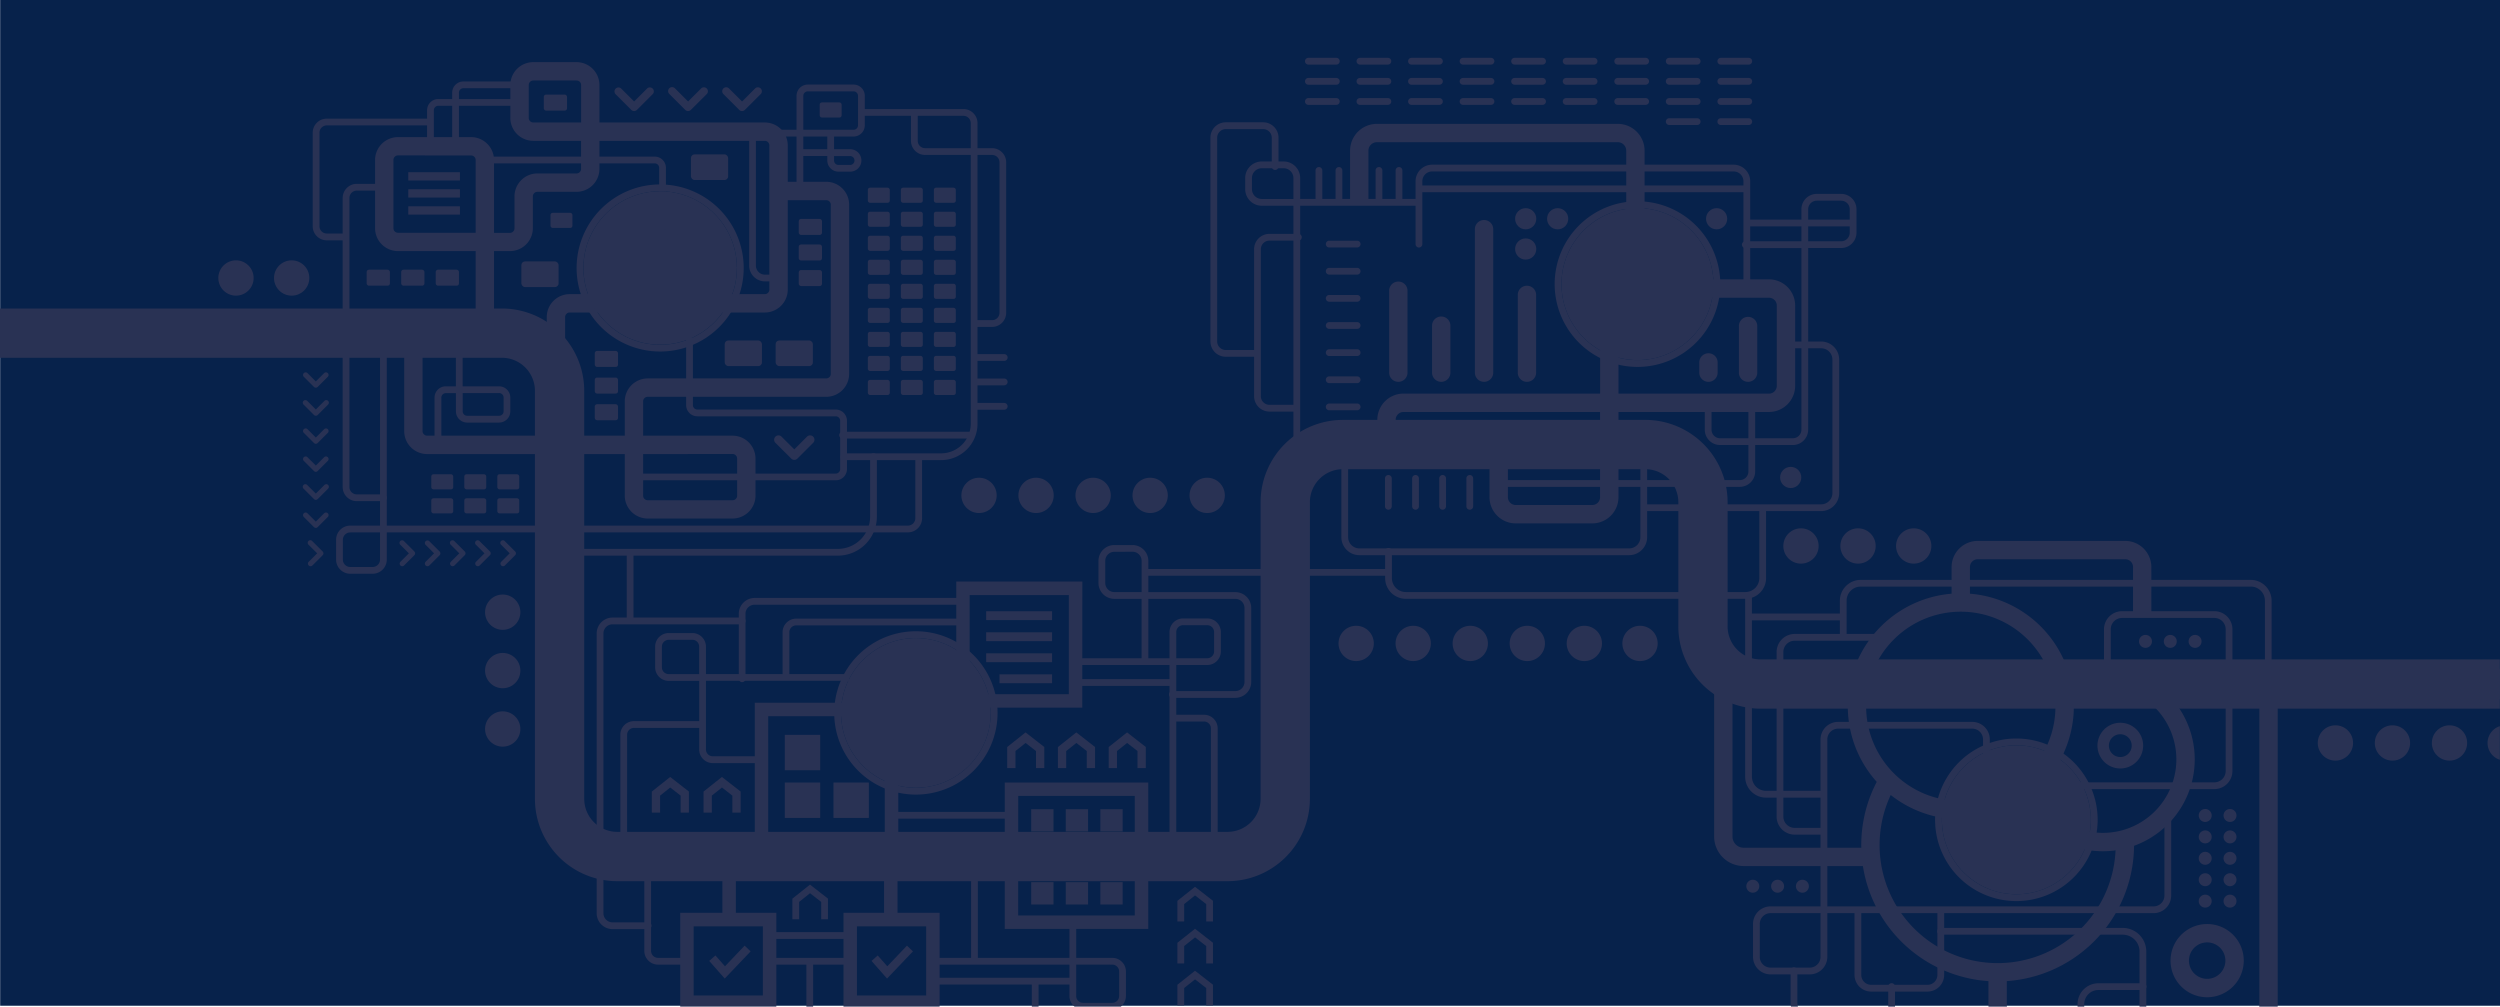 <?xml version="1.0" encoding="UTF-8"?> <svg xmlns="http://www.w3.org/2000/svg" xmlns:xlink="http://www.w3.org/1999/xlink" viewBox="0 0 1921.55 773.72"><defs><style>.cls-1{fill:none;}.cls-2{fill:#07224b;}.cls-3{clip-path:url(#clip-path);}.cls-4{fill:#293254;}</style><clipPath id="clip-path"><rect class="cls-1" y="0.69" width="1921.42" height="773.03" transform="translate(1921.42 774.4) rotate(180)"></rect></clipPath></defs><g id="Layer_2" data-name="Layer 2"><g id="Layer_1-2" data-name="Layer 1"><rect class="cls-2" x="0.13" width="1921.42" height="773.03" transform="translate(1921.68 773.03) rotate(180)"></rect><g class="cls-3"><path class="cls-4" d="M1423.78,174h-79.52a2.6,2.6,0,1,1,0-5.2h79.52a2.6,2.6,0,1,1,0,5.2Z"></path><path class="cls-4" d="M1066.07,442.52H881.13a2.6,2.6,0,0,1,0-5.2h184.94a2.6,2.6,0,0,1,0,5.2Z"></path><path class="cls-4" d="M1401.58,613.08h-44.16A16.07,16.07,0,0,1,1341.37,597V458.87a2.6,2.6,0,1,1,5.2,0V597a10.87,10.87,0,0,0,10.85,10.85h44.16a2.6,2.6,0,1,1,0,5.2Z"></path><path class="cls-4" d="M1586,812.44H1467.34a16.07,16.07,0,0,1-16-16.05V758.3a2.6,2.6,0,0,1,5.2,0v38.09a10.86,10.86,0,0,0,10.85,10.85H1586a10.85,10.85,0,0,0,10.85-10.85V771.75a16.07,16.07,0,0,1,16.05-16h34.31a2.6,2.6,0,0,1,0,5.2h-34.31A10.86,10.86,0,0,0,1602,771.75v24.64A16.07,16.07,0,0,1,1586,812.44Z"></path><path class="cls-4" d="M1500.89,811.68a2.59,2.59,0,0,1-2.6-2.6V797.52a10.87,10.87,0,0,0-10.85-10.85h-95.15a16.07,16.07,0,0,1-16-16V746.17a2.6,2.6,0,0,1,5.2,0v24.45a10.87,10.87,0,0,0,10.85,10.85h95.15a16.07,16.07,0,0,1,16,16v11.56A2.6,2.6,0,0,1,1500.89,811.68Z"></path><path class="cls-4" d="M1743.46,522.87a2.59,2.59,0,0,1-2.6-2.6V461.71A10.86,10.86,0,0,0,1730,450.86H1430.2a10.85,10.85,0,0,0-10.85,10.85v27.48a2.6,2.6,0,1,1-5.2,0V461.71a16.07,16.07,0,0,1,16-16H1730a16.07,16.07,0,0,1,16,16v58.56A2.59,2.59,0,0,1,1743.46,522.87Z"></path><path class="cls-4" d="M1481.51,762.15h-43.29a12.82,12.82,0,0,1-12.81-12.8V700.76a2.6,2.6,0,0,1,5.2,0v48.59a7.61,7.61,0,0,0,7.61,7.6h43.29a7.62,7.62,0,0,0,7.61-7.6V700.76a2.6,2.6,0,1,1,5.2,0v48.59A12.82,12.82,0,0,1,1481.51,762.15Z"></path><path class="cls-4" d="M1647.08,787.63a2.6,2.6,0,0,1-2.6-2.6v-53.7a12.92,12.92,0,0,0-12.9-12.91h-140a2.6,2.6,0,1,1,0-5.2h140a18.12,18.12,0,0,1,18.1,18.11V785A2.59,2.59,0,0,1,1647.08,787.63Z"></path><path class="cls-4" d="M1653.6,473.32h-14.11V435.84a6,6,0,0,0-6-6H1520.14a6,6,0,0,0-6,6V463.1h-14.11V435.84a20.1,20.1,0,0,1,20.08-20.08h113.38a20.1,20.1,0,0,1,20.08,20.08Z"></path><path class="cls-4" d="M1730.54,792.68h-182.1a20.11,20.11,0,0,1-20.08-20.08V747.29h14.12V772.6a6,6,0,0,0,6,6h182.1a6,6,0,0,0,6-6V525.81h14.12V772.6A20.11,20.11,0,0,1,1730.54,792.68Z"></path><path class="cls-4" d="M1400.72,641.52h-21.29a13.92,13.92,0,0,1-13.9-13.9V501.17a13.92,13.92,0,0,1,13.9-13.9h65.94a2.6,2.6,0,1,1,0,5.2h-65.94a8.71,8.71,0,0,0-8.7,8.7V627.62a8.71,8.71,0,0,0,8.7,8.7h21.29a2.6,2.6,0,0,1,0,5.2Z"></path><path class="cls-4" d="M1702,606.52H1584.76a2.6,2.6,0,1,1,0-5.2H1702a8.71,8.71,0,0,0,8.7-8.7V483.67a8.71,8.71,0,0,0-8.7-8.7h-70.93a8.71,8.71,0,0,0-8.7,8.7v42.41a2.6,2.6,0,1,1-5.2,0V483.67a13.92,13.92,0,0,1,13.9-13.9H1702a13.92,13.92,0,0,1,13.9,13.9v109A13.91,13.91,0,0,1,1702,606.52Z"></path><path class="cls-4" d="M1391,748.93h-30.11a13.5,13.5,0,0,1-13.49-13.49V710.15a13.5,13.5,0,0,1,13.49-13.49h38.4V568.35a13.51,13.51,0,0,1,13.49-13.49h103.13a13.5,13.5,0,0,1,13.49,13.49V590a2.6,2.6,0,0,1-5.2,0V568.35a8.3,8.3,0,0,0-8.29-8.29H1412.81a8.3,8.3,0,0,0-8.29,8.29V696.66h250.81a8.3,8.3,0,0,0,8.29-8.29V626.25a2.6,2.6,0,1,1,5.2,0v62.12a13.5,13.5,0,0,1-13.49,13.49H1404.52v33.58A13.5,13.5,0,0,1,1391,748.93Zm-30.11-47.07a8.3,8.3,0,0,0-8.29,8.29v25.29a8.3,8.3,0,0,0,8.29,8.29H1391a8.3,8.3,0,0,0,8.29-8.29V701.86Z"></path><path class="cls-4" d="M1337.26,374.2H1151.49a2.6,2.6,0,1,1,0-5.2h185.77a6.61,6.61,0,0,0,6.6-6.6V310.18a2.6,2.6,0,1,1,5.2,0V362.4A11.81,11.81,0,0,1,1337.26,374.2Z"></path><path class="cls-4" d="M1507.11,629.78A86.87,86.87,0,1,1,1594,542.91,87,87,0,0,1,1507.11,629.78Zm0-159.62a72.76,72.76,0,1,0,72.76,72.75A72.84,72.84,0,0,0,1507.11,470.16Z"></path><path class="cls-4" d="M1535.42,754.35a104.86,104.86,0,0,1-89.15-160l12,7.44a90.73,90.73,0,1,0,167.88,47.75c0-1.23,0-2.47-.07-3.67l14.1-.57c.06,1.39.09,2.82.09,4.24A105,105,0,0,1,1535.42,754.35Z"></path><path class="cls-4" d="M1616.31,654.29a70.68,70.68,0,0,1-45.65-16.74l9.13-10.77a56.49,56.49,0,1,0,36.52-99.6V513.07a70.61,70.61,0,1,1,0,141.22Z"></path><path class="cls-4" d="M1341.54,460.25h-261a15.91,15.91,0,0,1-15.9-15.89V423.8a2.6,2.6,0,1,1,5.2,0v20.56a10.71,10.71,0,0,0,10.7,10.69h261a10.71,10.71,0,0,0,10.7-10.69v-53.3a2.6,2.6,0,0,1,5.2,0v53.3A15.92,15.92,0,0,1,1341.54,460.25Z"></path><path class="cls-4" d="M570.44,524.31a2.59,2.59,0,0,1-2.6-2.6v-49.9A12.23,12.23,0,0,1,580,459.6H739.18a2.6,2.6,0,1,1,0,5.2H580a7,7,0,0,0-7,7v49.9A2.59,2.59,0,0,1,570.44,524.31Z"></path><path class="cls-4" d="M498.13,714.14H470.82a12.21,12.21,0,0,1-12.2-12.2V486.87a12.21,12.21,0,0,1,12.2-12.2h99.62a2.6,2.6,0,0,1,0,5.2H470.82a7,7,0,0,0-7,7V701.94a7,7,0,0,0,7,7h27.31a2.6,2.6,0,1,1,0,5.2Z"></path><path class="cls-4" d="M652.55,721.67H592.29a2.6,2.6,0,1,1,0-5.2h60.26a2.6,2.6,0,1,1,0,5.2Z"></path><path class="cls-4" d="M749,740.51a2.6,2.6,0,0,1-2.6-2.6v-79.1a2.6,2.6,0,0,1,5.2,0v79.1A2.6,2.6,0,0,1,749,740.51Z"></path><path class="cls-4" d="M786.07,800H632a12.22,12.22,0,0,1-12.2-12.21v-48.4a2.6,2.6,0,0,1,5.2,0v48.4a7,7,0,0,0,7,7H786.07a7,7,0,0,0,7-7V754.48a2.6,2.6,0,0,1,5.2,0v33.33A12.22,12.22,0,0,1,786.07,800Z"></path><path class="cls-4" d="M949.53,536.37h-48.4a2.6,2.6,0,1,1,0-5.2h48.4a7,7,0,0,0,7-7V467.29a7,7,0,0,0-7-7H882.64V507.4a2.6,2.6,0,0,1-5.2,0V460.29H856.5a12.22,12.22,0,0,1-12.2-12.21V431.13a12.21,12.21,0,0,1,12.2-12.2h13.94a12.21,12.21,0,0,1,12.2,12.2v24h66.89a12.21,12.21,0,0,1,12.2,12.2v56.87A12.22,12.22,0,0,1,949.53,536.37Zm-93-112.24a7,7,0,0,0-7,7v16.95a7,7,0,0,0,7,7h20.94v-24a7,7,0,0,0-7-7Z"></path><path class="cls-4" d="M644,427.08H428.94a2.6,2.6,0,0,1,0-5.2H644a24.82,24.82,0,0,0,24.79-24.79V351a2.6,2.6,0,0,1,5.2,0v46.13A30,30,0,0,1,644,427.08Z"></path><path class="cls-4" d="M265.16,184.73h-14a10.82,10.82,0,0,1-10.81-10.8V102a10.81,10.81,0,0,1,10.81-10.8h78.75a2.6,2.6,0,1,1,0,5.19H251.17a5.62,5.62,0,0,0-5.61,5.61v71.89a5.61,5.61,0,0,0,5.61,5.6h14a2.6,2.6,0,0,1,0,5.2Z"></path><path class="cls-4" d="M286.4,441H269.21a10.9,10.9,0,0,1-10.88-10.89V414.87A10.89,10.89,0,0,1,269.21,404h22.88V257.75a2.6,2.6,0,0,1,5.2,0V404H697.84a5.7,5.7,0,0,0,5.69-5.69V352.76a2.6,2.6,0,0,1,5.2,0V398.3a10.9,10.9,0,0,1-10.89,10.89H297.29v20.87A10.91,10.91,0,0,1,286.4,441Zm-17.19-31.76a5.69,5.69,0,0,0-5.68,5.68v15.19a5.69,5.69,0,0,0,5.68,5.69H286.4a5.69,5.69,0,0,0,5.69-5.69V409.19Z"></path><path class="cls-4" d="M294.69,385.2H274.26a10.89,10.89,0,0,1-10.88-10.89V152.19a10.89,10.89,0,0,1,10.88-10.89h20.43a2.6,2.6,0,1,1,0,5.2H274.26a5.69,5.69,0,0,0-5.68,5.69V374.31a5.69,5.69,0,0,0,5.68,5.69h20.43a2.6,2.6,0,0,1,0,5.2Z"></path><path class="cls-4" d="M746.29,337.05H647.67a2.6,2.6,0,1,1,0-5.2h98.62a2.6,2.6,0,1,1,0,5.2Z"></path><path class="cls-4" d="M723.36,353.65H648.59a2.6,2.6,0,0,1,0-5.2h74.77a22.81,22.81,0,0,0,22.78-22.78v-231a5.67,5.67,0,0,0-5.66-5.66H662.73a2.6,2.6,0,0,1,0-5.2h77.75a10.87,10.87,0,0,1,10.86,10.86v231A28,28,0,0,1,723.36,353.65Z"></path><path class="cls-4" d="M762.51,251.28H750a2.6,2.6,0,0,1,0-5.2h12.56a5.67,5.67,0,0,0,5.66-5.66V124.75a5.67,5.67,0,0,0-5.66-5.66H711.05a10.87,10.87,0,0,1-10.86-10.86V87.45a2.6,2.6,0,0,1,5.2,0v20.78a5.67,5.67,0,0,0,5.66,5.66h51.46a10.87,10.87,0,0,1,10.86,10.86V240.42A10.87,10.87,0,0,1,762.51,251.28Z"></path><path class="cls-4" d="M1378,342.06h-55.88a11.82,11.82,0,0,1-11.8-11.8V310.18a2.6,2.6,0,1,1,5.2,0v20.08a6.61,6.61,0,0,0,6.6,6.6H1378a6.61,6.61,0,0,0,6.6-6.6V190.66h-43.11a2.6,2.6,0,0,1,0-5.2h43.11V160.83a11.82,11.82,0,0,1,11.8-11.8h18.74a11.82,11.82,0,0,1,11.8,11.8v18a11.82,11.82,0,0,1-11.8,11.8h-25.34v139.6A11.81,11.81,0,0,1,1378,342.06Zm11.8-156.6h25.34a6.61,6.61,0,0,0,6.6-6.6v-18a6.61,6.61,0,0,0-6.6-6.6h-18.74a6.61,6.61,0,0,0-6.6,6.6Z"></path><path class="cls-4" d="M1252.13,426.72H1044.82A13.88,13.88,0,0,1,1031,412.86V344.31a2.6,2.6,0,0,1,5.2,0v68.55a8.67,8.67,0,0,0,8.66,8.66h207.31a8.66,8.66,0,0,0,8.66-8.66V341.31a2.6,2.6,0,1,1,5.2,0v71.55A13.88,13.88,0,0,1,1252.13,426.72Z"></path><path class="cls-4" d="M1399.75,392.84H1264a2.6,2.6,0,1,1,0-5.2h135.76a8.67,8.67,0,0,0,8.67-8.66V276.37a8.68,8.68,0,0,0-8.67-8.67h-26.54a2.6,2.6,0,0,1,0-5.2h26.54a13.88,13.88,0,0,1,13.87,13.87V379A13.88,13.88,0,0,1,1399.75,392.84Z"></path><path class="cls-4" d="M1341.36,147.73h-250a2.6,2.6,0,0,1,0-5.2h250a2.6,2.6,0,1,1,0,5.2Z"></path><path class="cls-4" d="M1342.64,224a2.6,2.6,0,0,1-2.6-2.6V139.33a7.56,7.56,0,0,0-7.55-7.55H1100.78a7.56,7.56,0,0,0-7.55,7.55v48.32a2.6,2.6,0,1,1-5.2,0V139.33a12.76,12.76,0,0,1,12.75-12.75h231.71a12.76,12.76,0,0,1,12.75,12.75v82.09A2.59,2.59,0,0,1,1342.64,224Z"></path><path class="cls-4" d="M1223.84,402.29H1165a20.16,20.16,0,0,1-20.14-20.14V340.61H1159v41.54a6,6,0,0,0,6,6h58.85a6,6,0,0,0,6-6V316.66H1078.75a6,6,0,0,0-6,6v12h-14.11v-12a20.16,20.16,0,0,1,20.14-20.14h151.11v-67.7A20.15,20.15,0,0,1,1250,214.71h109.66a20.16,20.16,0,0,1,20.14,20.14v61.68a20.15,20.15,0,0,1-20.14,20.13H1244v65.49A20.16,20.16,0,0,1,1223.84,402.29ZM1244,302.55h115.68a6,6,0,0,0,6-6V234.85a6,6,0,0,0-6-6H1250a6,6,0,0,0-6,6Z"></path><path class="cls-4" d="M1013.75,157a2.59,2.59,0,0,1-2.6-2.6V131a2.6,2.6,0,0,1,5.2,0v23.38A2.6,2.6,0,0,1,1013.75,157Z"></path><path class="cls-4" d="M1029.14,157a2.59,2.59,0,0,1-2.6-2.6V131a2.6,2.6,0,1,1,5.2,0v23.38A2.6,2.6,0,0,1,1029.14,157Z"></path><path class="cls-4" d="M1044.53,157a2.59,2.59,0,0,1-2.6-2.6V131a2.6,2.6,0,0,1,5.2,0v23.38A2.6,2.6,0,0,1,1044.53,157Z"></path><path class="cls-4" d="M1059.91,157a2.6,2.6,0,0,1-2.6-2.6V131a2.6,2.6,0,1,1,5.2,0v23.38A2.59,2.59,0,0,1,1059.91,157Z"></path><path class="cls-4" d="M1075.3,157a2.6,2.6,0,0,1-2.6-2.6V131a2.6,2.6,0,0,1,5.2,0v23.38A2.59,2.59,0,0,1,1075.3,157Z"></path><path class="cls-4" d="M995.8,316.35H975.72a11.81,11.81,0,0,1-11.8-11.8v-113a11.82,11.82,0,0,1,11.8-11.8h22.22a2.6,2.6,0,0,1,0,5.2H975.72a6.61,6.61,0,0,0-6.6,6.6v113a6.61,6.61,0,0,0,6.6,6.6H995.8a2.6,2.6,0,0,1,0,5.2Z"></path><path class="cls-4" d="M965.8,274.21H942.15a11.81,11.81,0,0,1-11.8-11.79V105.84A11.81,11.81,0,0,1,942.15,94h28.74a11.82,11.82,0,0,1,11.8,11.8v22.23a2.6,2.6,0,0,1-5.2,0V105.84a6.61,6.61,0,0,0-6.6-6.6H942.15a6.61,6.61,0,0,0-6.6,6.6V262.42a6.61,6.61,0,0,0,6.6,6.6H965.8a2.6,2.6,0,1,1,0,5.19Z"></path><path class="cls-4" d="M854.94,776h-22.5A10.47,10.47,0,0,1,822,765.58V741.44H716.24v-5.2H822v-25h5.2v25h27.76a10.47,10.47,0,0,1,10.45,10.46v18.88A10.47,10.47,0,0,1,854.94,776Zm-27.76-34.6v24.14a5.27,5.27,0,0,0,5.26,5.26h22.5a5.26,5.26,0,0,0,5.25-5.26V746.7a5.26,5.26,0,0,0-5.25-5.26Z"></path><polygon class="cls-4" points="802.66 590.34 796.29 590.34 796.29 577.27 788.3 571.05 780.51 577.25 780.51 590.34 774.14 590.34 774.14 574.18 788.26 562.94 802.66 574.16 802.66 590.34"></polygon><polygon class="cls-4" points="932.32 708.26 927.12 708.26 927.12 694.91 918.54 688.23 910.17 694.89 910.17 708.26 904.97 708.26 904.97 692.39 918.51 681.61 932.32 692.37 932.32 708.26"></polygon><polygon class="cls-4" points="932.32 740.52 927.12 740.52 927.12 727.17 918.54 720.49 910.17 727.15 910.17 740.52 904.97 740.52 904.97 724.64 918.51 713.87 932.32 724.63 932.32 740.52"></polygon><polygon class="cls-4" points="636.38 706.58 631.18 706.58 631.18 693.23 622.61 686.55 614.24 693.21 614.24 706.58 609.04 706.58 609.04 690.7 622.58 679.93 636.38 690.68 636.38 706.58"></polygon><polygon class="cls-4" points="932.32 772.78 927.12 772.78 927.12 759.43 918.54 752.75 910.17 759.41 910.17 772.78 904.97 772.78 904.97 756.9 918.51 746.13 932.32 756.89 932.32 772.78"></polygon><polygon class="cls-4" points="569.27 624.59 562.9 624.59 562.9 611.52 554.92 605.3 547.12 611.5 547.12 624.59 540.75 624.59 540.75 608.42 554.88 597.19 569.27 608.4 569.27 624.59"></polygon><polygon class="cls-4" points="529.51 624.59 523.14 624.59 523.14 611.52 515.16 605.3 507.37 611.5 507.37 624.59 501 624.59 501 608.42 515.12 597.19 529.51 608.4 529.51 624.59"></polygon><polygon class="cls-4" points="841.67 590.34 835.3 590.34 835.3 577.27 827.32 571.05 819.52 577.25 819.52 590.34 813.15 590.34 813.15 574.18 827.28 562.94 841.67 574.16 841.67 590.34"></polygon><polygon class="cls-4" points="880.69 590.34 874.32 590.34 874.32 577.27 866.33 571.05 858.54 577.25 858.54 590.34 852.17 590.34 852.17 574.18 866.29 562.94 880.69 574.16 880.69 590.34"></polygon><circle class="cls-4" cx="1549.82" cy="630.11" r="57.24"></circle><path class="cls-4" d="M1549.82,572.87a57.24,57.24,0,1,1-57.24,57.24,57.24,57.24,0,0,1,57.24-57.24m0-5.24a62.48,62.48,0,1,0,62.48,62.48,62.55,62.55,0,0,0-62.48-62.48Z"></path><rect class="cls-4" x="531.06" y="118.66" width="28.61" height="19.7" rx="2.79"></rect><rect class="cls-4" x="400.73" y="200.94" width="28.61" height="19.7" rx="2.79"></rect><rect class="cls-4" x="613.93" y="168.27" width="17.87" height="12.3" rx="1.74"></rect><rect class="cls-4" x="613.93" y="187.92" width="17.87" height="12.3" rx="1.74"></rect><rect class="cls-4" x="613.93" y="207.57" width="17.87" height="12.3" rx="1.74"></rect><rect class="cls-4" x="667.04" y="144.25" width="16.86" height="11.61" rx="1.64"></rect><rect class="cls-4" x="667.04" y="162.72" width="16.86" height="11.61" rx="1.64"></rect><rect class="cls-4" x="667.04" y="181.19" width="16.86" height="11.61" rx="1.64"></rect><rect class="cls-4" x="667.04" y="199.65" width="16.86" height="11.61" rx="1.64"></rect><rect class="cls-4" x="667.04" y="218.12" width="16.86" height="11.61" rx="1.64"></rect><rect class="cls-4" x="667.04" y="236.59" width="16.86" height="11.61" rx="1.64"></rect><rect class="cls-4" x="667.04" y="255.06" width="16.86" height="11.61" rx="1.64"></rect><rect class="cls-4" x="667.04" y="273.53" width="16.86" height="11.61" rx="1.64"></rect><rect class="cls-4" x="667.04" y="291.99" width="16.86" height="11.61" rx="1.64"></rect><rect class="cls-4" x="692.42" y="144.25" width="16.86" height="11.61" rx="1.64"></rect><rect class="cls-4" x="692.42" y="162.72" width="16.86" height="11.61" rx="1.64"></rect><rect class="cls-4" x="692.42" y="181.19" width="16.86" height="11.61" rx="1.64"></rect><rect class="cls-4" x="692.42" y="199.65" width="16.86" height="11.61" rx="1.64"></rect><rect class="cls-4" x="692.42" y="218.12" width="16.86" height="11.61" rx="1.64"></rect><rect class="cls-4" x="692.42" y="236.59" width="16.86" height="11.61" rx="1.64"></rect><rect class="cls-4" x="692.42" y="255.06" width="16.86" height="11.61" rx="1.64"></rect><rect class="cls-4" x="692.42" y="273.53" width="16.86" height="11.61" rx="1.64"></rect><rect class="cls-4" x="692.42" y="291.99" width="16.86" height="11.61" rx="1.64"></rect><rect class="cls-4" x="717.8" y="144.25" width="16.86" height="11.61" rx="1.64"></rect><rect class="cls-4" x="717.8" y="162.72" width="16.86" height="11.61" rx="1.64"></rect><rect class="cls-4" x="717.8" y="181.19" width="16.86" height="11.61" rx="1.64"></rect><rect class="cls-4" x="717.8" y="199.65" width="16.86" height="11.61" rx="1.64"></rect><rect class="cls-4" x="717.8" y="218.12" width="16.86" height="11.61" rx="1.64"></rect><rect class="cls-4" x="717.8" y="236.59" width="16.86" height="11.61" rx="1.64"></rect><rect class="cls-4" x="717.8" y="255.06" width="16.86" height="11.61" rx="1.64"></rect><rect class="cls-4" x="717.8" y="273.53" width="16.86" height="11.61" rx="1.64"></rect><rect class="cls-4" x="717.8" y="291.99" width="16.86" height="11.61" rx="1.64"></rect><rect class="cls-4" x="457.15" y="269.73" width="17.87" height="12.3" rx="1.74"></rect><rect class="cls-4" x="417.96" y="72.7" width="17.87" height="12.3" rx="1.74"></rect><rect class="cls-4" x="457.15" y="290.21" width="17.87" height="12.3" rx="1.74"></rect><rect class="cls-4" x="334.9" y="207.29" width="17.87" height="12.3" rx="1.74"></rect><rect class="cls-4" x="308.36" y="207.29" width="17.87" height="12.3" rx="1.74"></rect><rect class="cls-4" x="281.82" y="207.29" width="17.87" height="12.3" rx="1.74"></rect><rect class="cls-4" x="457.15" y="310.7" width="17.87" height="12.3" rx="1.74"></rect><rect class="cls-4" x="596.17" y="261.69" width="28.61" height="19.7" rx="2.79"></rect><rect class="cls-4" x="557.02" y="261.69" width="28.61" height="19.7" rx="2.79"></rect><path class="cls-4" d="M339.24,342.93H334V305.57a8.64,8.64,0,0,1,8.63-8.63h7.77V255.18h5.2v41.76h28a8.64,8.64,0,0,1,8.63,8.63v10.6a8.64,8.64,0,0,1-8.63,8.63H359.06a8.64,8.64,0,0,1-8.62-8.63v-14h-7.77a3.44,3.44,0,0,0-3.43,3.43Zm16.4-40.79v14a3.43,3.43,0,0,0,3.42,3.43h24.59a3.44,3.44,0,0,0,3.43-3.43v-10.6a3.44,3.44,0,0,0-3.43-3.43Z"></path><path class="cls-4" d="M642.34,369.16H487.56V364H642.34a3.44,3.44,0,0,0,3.43-3.43V323.4a3.43,3.43,0,0,0-3.43-3.42H536a8.64,8.64,0,0,1-8.62-8.63V259.52h5.19v51.83a3.44,3.44,0,0,0,3.43,3.43H642.34A8.64,8.64,0,0,1,651,323.4v37.13A8.64,8.64,0,0,1,642.34,369.16Z"></path><path class="cls-4" d="M333.46,113.43h-5.2V84.74a8.64,8.64,0,0,1,8.63-8.62h62.43v5.19H336.89a3.44,3.44,0,0,0-3.43,3.43Z"></path><path class="cls-4" d="M511.85,147h-5.2V129a3.43,3.43,0,0,0-3.42-3.43H372.66v-5.2H503.23a8.64,8.64,0,0,1,8.62,8.63Z"></path><path class="cls-4" d="M617.44,145.25h-5.2V104.94H587.87v-5.2h24.37V73.65A8.64,8.64,0,0,1,620.87,65h35.2a8.63,8.63,0,0,1,8.62,8.62V96.31a8.64,8.64,0,0,1-8.62,8.63H617.44Zm0-45.51h38.63a3.43,3.43,0,0,0,3.42-3.43V73.65a3.42,3.42,0,0,0-3.42-3.42h-35.2a3.43,3.43,0,0,0-3.43,3.42Z"></path><path class="cls-4" d="M653.17,131.94H644.5a8.64,8.64,0,0,1-8.63-8.63v-3.42H614.36v-5.2h21.51V103.3h5.2v11.39h12.1a8.63,8.63,0,1,1,0,17.25Zm-12.1-12v3.42a3.44,3.44,0,0,0,3.43,3.43h8.67a3.43,3.43,0,1,0,0-6.85Z"></path><path class="cls-4" d="M352.74,112.47h-5.19V71.24a8.63,8.63,0,0,1,8.62-8.62H399.3v5.19H356.17a3.44,3.44,0,0,0-3.43,3.43Z"></path><path class="cls-4" d="M597.92,216.28H588a12.19,12.19,0,0,1-12.18-12.17V100.92H581V204.11a7,7,0,0,0,7,7h9.92Z"></path><path class="cls-4" d="M487.39,85.36a3.07,3.07,0,0,1-2.17-.9L473.07,72.31A3.06,3.06,0,0,1,477.4,68l10,10,10-10a3.06,3.06,0,0,1,4.32,4.33L489.55,84.46A3,3,0,0,1,487.39,85.36Z"></path><path class="cls-4" d="M528.87,85.36a3.07,3.07,0,0,1-2.17-.9L514.55,72.31A3.06,3.06,0,1,1,518.88,68l10,10,10-10a3.06,3.06,0,0,1,4.33,4.33L531,84.46A3,3,0,0,1,528.87,85.36Z"></path><path class="cls-4" d="M570.35,85.36a3,3,0,0,1-2.17-.9L556,72.31A3.06,3.06,0,1,1,560.36,68l10,10,10-10a3.06,3.06,0,0,1,4.33,4.33L572.51,84.46A3,3,0,0,1,570.35,85.36Z"></path><path class="cls-4" d="M242.74,405.75a2,2,0,0,1-1.41-.59l-7.92-7.92a2,2,0,0,1,2.82-2.82l6.51,6.51,6.51-6.51a2,2,0,0,1,2.82,2.82l-7.92,7.92A2,2,0,0,1,242.74,405.75Z"></path><path class="cls-4" d="M238.69,435.21a2,2,0,0,1-1.41-.58,2,2,0,0,1,0-2.82l6.51-6.51-6.51-6.51A2,2,0,1,1,240.1,416l7.92,7.92a2,2,0,0,1,0,2.82l-7.92,7.92A2,2,0,0,1,238.69,435.21Z"></path><path class="cls-4" d="M309.17,435.21a2,2,0,0,1-1.41-3.4l6.51-6.51-6.51-6.51a2,2,0,1,1,2.82-2.82l7.92,7.92a2,2,0,0,1,0,2.82l-7.92,7.92A2,2,0,0,1,309.17,435.21Z"></path><path class="cls-4" d="M328.54,435.21a2,2,0,0,1-1.41-3.4l6.51-6.51-6.51-6.51A2,2,0,1,1,330,416l7.92,7.92a2,2,0,0,1,0,2.82L330,434.63A2,2,0,0,1,328.54,435.21Z"></path><path class="cls-4" d="M347.91,435.21a2,2,0,0,1-1.41-3.4L353,425.3l-6.51-6.51a2,2,0,1,1,2.82-2.82l7.92,7.92a2,2,0,0,1,0,2.82l-7.92,7.92A2,2,0,0,1,347.91,435.21Z"></path><path class="cls-4" d="M367.27,435.21a2,2,0,0,1-1.41-3.4l6.51-6.51-6.51-6.51a2,2,0,1,1,2.82-2.82l7.92,7.92a2,2,0,0,1,0,2.82l-7.92,7.92A2,2,0,0,1,367.27,435.21Z"></path><path class="cls-4" d="M386.64,435.21a2,2,0,0,1-1.41-3.4l6.51-6.51-6.51-6.51a2,2,0,1,1,2.82-2.82l7.92,7.92a2,2,0,0,1,0,2.82l-7.92,7.92A2,2,0,0,1,386.64,435.21Z"></path><path class="cls-4" d="M242.74,384.2a2,2,0,0,1-1.41-.59l-7.92-7.92a2,2,0,1,1,2.82-2.82l6.51,6.51,6.51-6.51a2,2,0,1,1,2.82,2.82l-7.92,7.92A2,2,0,0,1,242.74,384.2Z"></path><path class="cls-4" d="M242.74,362.65a2,2,0,0,1-1.41-.59l-7.92-7.92a2,2,0,0,1,2.82-2.82l6.51,6.51,6.51-6.51a2,2,0,0,1,2.82,2.82l-7.92,7.92A2,2,0,0,1,242.74,362.65Z"></path><path class="cls-4" d="M242.74,341.1a2,2,0,0,1-1.41-.58l-7.92-7.92a2,2,0,0,1,2.82-2.82l6.51,6.51,6.51-6.51a2,2,0,0,1,2.82,2.82l-7.92,7.92A2,2,0,0,1,242.74,341.1Z"></path><path class="cls-4" d="M242.74,319.55a2,2,0,0,1-1.41-.58l-7.92-7.92a2,2,0,1,1,2.82-2.82l6.51,6.51,6.51-6.51a2,2,0,1,1,2.82,2.82L244.15,319A2,2,0,0,1,242.74,319.55Z"></path><path class="cls-4" d="M242.74,298a2,2,0,0,1-1.41-.58l-7.92-7.92a2,2,0,0,1,2.82-2.82l6.51,6.51,6.51-6.51a2,2,0,0,1,2.82,2.82l-7.92,7.92A2,2,0,0,1,242.74,298Z"></path><path class="cls-4" d="M610.52,353.48h0a3.35,3.35,0,0,1-2.36-1L596,340.35a3.34,3.34,0,0,1,4.72-4.73l9.79,9.79,9.79-9.79a3.34,3.34,0,0,1,4.73,4.73L612.88,352.5A3.35,3.35,0,0,1,610.52,353.48Z"></path><path class="cls-4" d="M583.45,586.54H547.87a10.47,10.47,0,0,1-10.46-10.45V523.34H514a10.46,10.46,0,0,1-10.45-10.46V497A10.46,10.46,0,0,1,514,486.58h18.13A10.47,10.47,0,0,1,542.61,497v21.1h110v5.2h-110v52.75a5.26,5.26,0,0,0,5.26,5.25h35.58ZM514,491.78a5.27,5.27,0,0,0-5.26,5.26v15.84a5.27,5.27,0,0,0,5.26,5.26h23.38V497a5.26,5.26,0,0,0-5.25-5.26Z"></path><path class="cls-4" d="M606.7,521.39h-5.19V486A10.47,10.47,0,0,1,612,475.49H740.13v5.2H612A5.27,5.27,0,0,0,606.7,486Z"></path><path class="cls-4" d="M482,641.93h-5.2v-77.2a10.47,10.47,0,0,1,10.46-10.45H539.4v5.2H487.29a5.26,5.26,0,0,0-5.26,5.25Z"></path><rect class="cls-4" x="686.26" y="624.04" width="89.95" height="5.2"></rect><path class="cls-4" d="M904.11,660.29h-5.2V511.14H827.29v-5.2h71.62V485.8a10.47,10.47,0,0,1,10.45-10.46h18.56a10.47,10.47,0,0,1,10.45,10.46v14.88a10.47,10.47,0,0,1-10.45,10.46H904.11Zm0-154.35h23.81a5.27,5.27,0,0,0,5.26-5.26V485.8a5.27,5.27,0,0,0-5.26-5.26H909.36a5.26,5.26,0,0,0-5.25,5.26Z"></path><path class="cls-4" d="M935.93,659.07h-5.2V559.84a5.27,5.27,0,0,0-5.26-5.26H900.28v-5.2h25.19a10.47,10.47,0,0,1,10.46,10.46Z"></path><rect class="cls-4" x="313.81" y="132.35" width="39.69" height="6.38"></rect><rect class="cls-4" x="313.81" y="145.46" width="39.69" height="6.38"></rect><rect class="cls-4" x="313.81" y="158.57" width="39.69" height="6.38"></rect><rect class="cls-4" x="826.34" y="521.99" width="75.47" height="5.2"></rect><rect class="cls-4" x="718.26" y="751.53" width="105.93" height="5.2"></rect><path class="cls-4" d="M434.35,296.32H420.24V243.71a17.63,17.63,0,0,1,17.61-17.62h150a3.5,3.5,0,0,0,3.5-3.5V111.76a3.51,3.51,0,0,0-3.5-3.51H460.74v21.57a17.64,17.64,0,0,1-17.62,17.62H413.06a3.5,3.5,0,0,0-3.5,3.5V175.4A17.63,17.63,0,0,1,391.94,193H379.72v63H365.6V193H305.9a17.64,17.64,0,0,1-17.62-17.62V123a17.64,17.64,0,0,1,17.62-17.61h56.2A17.64,17.64,0,0,1,379.72,123v56h12.22a3.51,3.51,0,0,0,3.51-3.51V150.94a17.64,17.64,0,0,1,17.61-17.62h30.06a3.51,3.51,0,0,0,3.51-3.5V108.25H409.86a17.63,17.63,0,0,1-17.61-17.61V65.37a17.63,17.63,0,0,1,17.61-17.61h33.26a17.63,17.63,0,0,1,17.62,17.61V94.14H587.87a17.64,17.64,0,0,1,17.62,17.62V222.59a17.64,17.64,0,0,1-17.62,17.61h-150a3.51,3.51,0,0,0-3.5,3.51ZM305.9,119.45a3.5,3.5,0,0,0-3.5,3.5V175.4a3.51,3.51,0,0,0,3.5,3.51h59.7V123a3.5,3.5,0,0,0-3.5-3.5Zm104-57.58a3.5,3.5,0,0,0-3.5,3.5V90.64a3.5,3.5,0,0,0,3.5,3.5h36.77V65.37a3.51,3.51,0,0,0-3.51-3.5Z"></path><path class="cls-4" d="M563.08,398.55H497.83a17.65,17.65,0,0,1-17.62-17.62V349H328.29a17.63,17.63,0,0,1-17.61-17.61V254.74h14.11v76.61a3.5,3.5,0,0,0,3.5,3.5H480.21V308.48a17.64,17.64,0,0,1,17.62-17.61H635.05a3.51,3.51,0,0,0,3.51-3.51v-130a3.51,3.51,0,0,0-3.51-3.5H598.43V139.72h36.62a17.64,17.64,0,0,1,17.62,17.62v130A17.63,17.63,0,0,1,635.05,305H497.83a3.5,3.5,0,0,0-3.5,3.5v26.37h68.75a17.64,17.64,0,0,1,17.62,17.62v28.46A17.65,17.65,0,0,1,563.08,398.55ZM494.33,349v32a3.5,3.5,0,0,0,3.5,3.5h65.25a3.5,3.5,0,0,0,3.5-3.5V352.47a3.51,3.51,0,0,0-3.5-3.51Z"></path><circle class="cls-4" cx="507.41" cy="205.97" r="58.97"></circle><path class="cls-4" d="M507.41,147a59,59,0,1,1-59,59,59,59,0,0,1,59-59m0-5.25A64.22,64.22,0,1,0,571.63,206a64.29,64.29,0,0,0-64.22-64.22Z"></path><path class="cls-4" d="M690.44,650.44H580.13V540.14H690.44Zm-100-10.34h89.61V550.49H590.48Z"></path><path class="cls-4" d="M882.58,714H772.27V601.45H882.58Zm-100-10.35h89.61V611.79H782.62Z"></path><path class="cls-4" d="M831.86,543.94H735V447h96.91ZM745.3,533.59h76.22V457.37H745.3Z"></path><rect class="cls-4" x="679.52" y="667.07" width="10.35" height="40.82"></rect><rect class="cls-4" x="555.24" y="667.07" width="10.35" height="40.82"></rect><rect class="cls-4" x="757.98" y="469.82" width="50.67" height="6.8"></rect><rect class="cls-4" x="757.98" y="485.99" width="50.67" height="6.8"></rect><rect class="cls-4" x="757.98" y="502.15" width="50.67" height="6.8"></rect><rect class="cls-4" x="768.22" y="518.32" width="40.43" height="6.8"></rect><polygon class="cls-4" points="557.04 752.14 545.12 738.58 549.9 734.38 557.23 742.71 572.34 726.84 576.95 731.24 557.04 752.14"></polygon><polygon class="cls-4" points="681.8 752.14 669.87 738.58 674.65 734.38 681.99 742.71 697.1 726.84 701.71 731.24 681.8 752.14"></polygon><rect class="cls-4" x="603.21" y="564.83" width="27.2" height="27.2"></rect><rect class="cls-4" x="603.21" y="601.47" width="27.2" height="27.2"></rect><rect class="cls-4" x="640.62" y="601.47" width="27.2" height="27.2"></rect><rect class="cls-4" x="792.59" y="621.96" width="17.16" height="17.16"></rect><rect class="cls-4" x="819.16" y="621.96" width="17.16" height="17.16"></rect><rect class="cls-4" x="845.74" y="621.96" width="17.16" height="17.16"></rect><rect class="cls-4" x="792.59" y="678.04" width="17.16" height="17.16"></rect><rect class="cls-4" x="819.16" y="678.04" width="17.16" height="17.16"></rect><rect class="cls-4" x="845.74" y="678.04" width="17.16" height="17.16"></rect><circle class="cls-4" cx="703.97" cy="547.97" r="57.53"></circle><path class="cls-4" d="M704,490.44A57.53,57.53,0,1,1,646.43,548,57.53,57.53,0,0,1,704,490.44m0-5.25A62.78,62.78,0,1,0,766.75,548,62.85,62.85,0,0,0,704,485.19Z"></path><path class="cls-4" d="M724,569.92a4.41,4.41,0,0,1-4.41-4.4V543.68l-15.89-11.85-15.26,11.8v21.89a4.41,4.41,0,0,1-8.81,0v-24a4.41,4.41,0,0,1,1.71-3.49l19.61-15.17a4.41,4.41,0,0,1,5.33,0l20.35,15.18a4.39,4.39,0,0,1,1.77,3.53v24A4.4,4.4,0,0,1,724,569.92Z"></path><path class="cls-4" d="M529.9,741.44H505.81a10.6,10.6,0,0,1-10.58-10.58V663.07h5.2v67.79a5.38,5.38,0,0,0,5.38,5.38H529.9Z"></path><rect class="cls-4" x="591.19" y="736.24" width="61.91" height="5.2"></rect><path class="cls-4" d="M722.2,775.5H648.32V701.62H722.2Zm-63.53-10.34h53.19V712H658.67Z"></path><path class="cls-4" d="M596.7,775.5H522.82V701.62H596.7Zm-63.53-10.34h53.18V712H533.17Z"></path><path class="cls-4" d="M1074.73,293.49a7.06,7.06,0,0,1-7-7.06V223.74a7.06,7.06,0,1,1,14.11,0v62.69A7.06,7.06,0,0,1,1074.73,293.49Z"></path><path class="cls-4" d="M1107.7,293.49a7.06,7.06,0,0,1-7-7.06V250.6a7.06,7.06,0,1,1,14.11,0v35.83A7.06,7.06,0,0,1,1107.7,293.49Z"></path><path class="cls-4" d="M1343.61,293.49a7.06,7.06,0,0,1-7.06-7.06V250.6a7.06,7.06,0,0,1,14.12,0v35.83A7.06,7.06,0,0,1,1343.61,293.49Z"></path><path class="cls-4" d="M1313.16,293.49a7.06,7.06,0,0,1-7.06-7.06v-8.11a7.06,7.06,0,0,1,14.11,0v8.11A7.06,7.06,0,0,1,1313.16,293.49Z"></path><path class="cls-4" d="M1140.68,293.49a7.06,7.06,0,0,1-7.06-7.06v-110a7.06,7.06,0,1,1,14.11,0v110A7.06,7.06,0,0,1,1140.68,293.49Z"></path><path class="cls-4" d="M1173.65,293.49a7.06,7.06,0,0,1-7.06-7.06V226.94a7.06,7.06,0,1,1,14.11,0v59.49A7.06,7.06,0,0,1,1173.65,293.49Z"></path><path class="cls-4" d="M1043.13,315.35h-21.47a2.6,2.6,0,1,1,0-5.2h21.47a2.6,2.6,0,0,1,0,5.2Z"></path><path class="cls-4" d="M1043.13,294.49h-21.47a2.6,2.6,0,0,1,0-5.2h21.47a2.6,2.6,0,0,1,0,5.2Z"></path><path class="cls-4" d="M1043.13,273.64h-21.47a2.6,2.6,0,0,1,0-5.2h21.47a2.6,2.6,0,0,1,0,5.2Z"></path><path class="cls-4" d="M1043.13,252.78h-21.47a2.6,2.6,0,0,1,0-5.2h21.47a2.6,2.6,0,0,1,0,5.2Z"></path><path class="cls-4" d="M1043.13,231.92h-21.47a2.6,2.6,0,0,1,0-5.2h21.47a2.6,2.6,0,0,1,0,5.2Z"></path><path class="cls-4" d="M1043.13,211.07h-21.47a2.6,2.6,0,0,1,0-5.2h21.47a2.6,2.6,0,0,1,0,5.2Z"></path><path class="cls-4" d="M1043.13,190.21h-21.47a2.6,2.6,0,0,1,0-5.2h21.47a2.6,2.6,0,0,1,0,5.2Z"></path><path class="cls-4" d="M1027.12,49.65h-21.47a2.6,2.6,0,0,1,0-5.2h21.47a2.6,2.6,0,1,1,0,5.2Z"></path><path class="cls-4" d="M1066.75,49.65h-21.47a2.6,2.6,0,1,1,0-5.2h21.47a2.6,2.6,0,0,1,0,5.2Z"></path><path class="cls-4" d="M1106.37,49.65H1084.9a2.6,2.6,0,0,1,0-5.2h21.47a2.6,2.6,0,1,1,0,5.2Z"></path><path class="cls-4" d="M1146,49.65h-21.47a2.6,2.6,0,1,1,0-5.2H1146a2.6,2.6,0,0,1,0,5.2Z"></path><path class="cls-4" d="M1185.62,49.65h-21.47a2.6,2.6,0,0,1,0-5.2h21.47a2.6,2.6,0,1,1,0,5.2Z"></path><path class="cls-4" d="M1225.25,49.65h-21.47a2.6,2.6,0,1,1,0-5.2h21.47a2.6,2.6,0,0,1,0,5.2Z"></path><path class="cls-4" d="M1264.88,49.65h-21.47a2.6,2.6,0,0,1,0-5.2h21.47a2.6,2.6,0,0,1,0,5.2Z"></path><path class="cls-4" d="M1304.5,49.65H1283a2.6,2.6,0,1,1,0-5.2h21.47a2.6,2.6,0,0,1,0,5.2Z"></path><path class="cls-4" d="M1344.13,49.65h-21.47a2.6,2.6,0,0,1,0-5.2h21.47a2.6,2.6,0,0,1,0,5.2Z"></path><path class="cls-4" d="M1027.12,65.12h-21.47a2.6,2.6,0,0,1,0-5.2h21.47a2.6,2.6,0,1,1,0,5.2Z"></path><path class="cls-4" d="M1066.75,65.12h-21.47a2.6,2.6,0,1,1,0-5.2h21.47a2.6,2.6,0,0,1,0,5.2Z"></path><path class="cls-4" d="M1106.37,65.12H1084.9a2.6,2.6,0,0,1,0-5.2h21.47a2.6,2.6,0,1,1,0,5.2Z"></path><path class="cls-4" d="M1146,65.12h-21.47a2.6,2.6,0,1,1,0-5.2H1146a2.6,2.6,0,0,1,0,5.2Z"></path><path class="cls-4" d="M1185.62,65.12h-21.47a2.6,2.6,0,0,1,0-5.2h21.47a2.6,2.6,0,1,1,0,5.2Z"></path><path class="cls-4" d="M1225.25,65.12h-21.47a2.6,2.6,0,1,1,0-5.2h21.47a2.6,2.6,0,0,1,0,5.2Z"></path><path class="cls-4" d="M1264.88,65.12h-21.47a2.6,2.6,0,0,1,0-5.2h21.47a2.6,2.6,0,0,1,0,5.2Z"></path><path class="cls-4" d="M1304.5,65.12H1283a2.6,2.6,0,1,1,0-5.2h21.47a2.6,2.6,0,0,1,0,5.2Z"></path><path class="cls-4" d="M1344.13,65.12h-21.47a2.6,2.6,0,0,1,0-5.2h21.47a2.6,2.6,0,0,1,0,5.2Z"></path><path class="cls-4" d="M1027.12,80.6h-21.47a2.6,2.6,0,0,1,0-5.2h21.47a2.6,2.6,0,1,1,0,5.2Z"></path><path class="cls-4" d="M1066.75,80.6h-21.47a2.6,2.6,0,1,1,0-5.2h21.47a2.6,2.6,0,0,1,0,5.2Z"></path><path class="cls-4" d="M1106.37,80.6H1084.9a2.6,2.6,0,0,1,0-5.2h21.47a2.6,2.6,0,1,1,0,5.2Z"></path><path class="cls-4" d="M1146,80.6h-21.47a2.6,2.6,0,1,1,0-5.2H1146a2.6,2.6,0,0,1,0,5.2Z"></path><path class="cls-4" d="M1185.62,80.6h-21.47a2.6,2.6,0,0,1,0-5.2h21.47a2.6,2.6,0,1,1,0,5.2Z"></path><path class="cls-4" d="M1225.25,80.6h-21.47a2.6,2.6,0,1,1,0-5.2h21.47a2.6,2.6,0,0,1,0,5.2Z"></path><path class="cls-4" d="M1264.88,80.6h-21.47a2.6,2.6,0,0,1,0-5.2h21.47a2.6,2.6,0,0,1,0,5.2Z"></path><path class="cls-4" d="M1304.5,80.6H1283a2.6,2.6,0,1,1,0-5.2h21.47a2.6,2.6,0,0,1,0,5.2Z"></path><path class="cls-4" d="M1344.13,80.6h-21.47a2.6,2.6,0,0,1,0-5.2h21.47a2.6,2.6,0,0,1,0,5.2Z"></path><path class="cls-4" d="M1304.5,96.08H1283a2.6,2.6,0,1,1,0-5.2h21.47a2.6,2.6,0,0,1,0,5.2Z"></path><path class="cls-4" d="M1344.13,96.08h-21.47a2.6,2.6,0,0,1,0-5.2h21.47a2.6,2.6,0,0,1,0,5.2Z"></path><path class="cls-4" d="M1067.13,391.78a2.59,2.59,0,0,1-2.6-2.6V367.71a2.6,2.6,0,0,1,5.2,0v21.47A2.59,2.59,0,0,1,1067.13,391.78Z"></path><path class="cls-4" d="M1088,391.78a2.59,2.59,0,0,1-2.6-2.6V367.71a2.6,2.6,0,0,1,5.2,0v21.47A2.6,2.6,0,0,1,1088,391.78Z"></path><path class="cls-4" d="M1108.84,391.78a2.6,2.6,0,0,1-2.6-2.6V367.71a2.6,2.6,0,0,1,5.2,0v21.47A2.59,2.59,0,0,1,1108.84,391.78Z"></path><path class="cls-4" d="M1129.7,391.78a2.59,2.59,0,0,1-2.6-2.6V367.71a2.6,2.6,0,0,1,5.2,0v21.47A2.59,2.59,0,0,1,1129.7,391.78Z"></path><path class="cls-4" d="M999.34,366.37h-5.2V158.13H969.83a12.76,12.76,0,0,1-12.75-12.75v-8.52a12.76,12.76,0,0,1,12.75-12.75h16.76a12.76,12.76,0,0,1,12.75,12.75v16.07h90.46v5.2H999.34ZM969.83,129.31a7.56,7.56,0,0,0-7.55,7.55v8.52a7.56,7.56,0,0,0,7.55,7.55h24.31V136.86a7.56,7.56,0,0,0-7.55-7.55Z"></path><rect class="cls-4" x="331.49" y="364.53" width="16.86" height="11.61" rx="1.64"></rect><rect class="cls-4" x="331.49" y="383" width="16.86" height="11.61" rx="1.64"></rect><rect class="cls-4" x="356.87" y="364.53" width="16.86" height="11.61" rx="1.64"></rect><rect class="cls-4" x="423.12" y="163.58" width="16.86" height="11.61" rx="1.64"></rect><rect class="cls-4" x="630.03" y="78.72" width="16.86" height="11.61" rx="1.64"></rect><rect class="cls-4" x="356.87" y="383" width="16.86" height="11.61" rx="1.64"></rect><rect class="cls-4" x="382.25" y="364.53" width="16.86" height="11.61" rx="1.64"></rect><rect class="cls-4" x="382.25" y="383" width="16.86" height="11.61" rx="1.64"></rect><path class="cls-4" d="M771.87,314.92H749.53a2.6,2.6,0,0,1,0-5.2h22.34a2.6,2.6,0,1,1,0,5.2Z"></path><path class="cls-4" d="M771.87,296.15H749.53a2.6,2.6,0,0,1,0-5.2h22.34a2.6,2.6,0,1,1,0,5.2Z"></path><path class="cls-4" d="M771.87,277.39H749.53a2.6,2.6,0,0,1,0-5.2h22.34a2.6,2.6,0,1,1,0,5.2Z"></path><circle class="cls-4" cx="386.4" cy="470.54" r="13.57"></circle><circle class="cls-4" cx="752.5" cy="380.76" r="13.57"></circle><circle class="cls-4" cx="796.34" cy="380.76" r="13.57"></circle><circle class="cls-4" cx="840.19" cy="380.76" r="13.57"></circle><circle class="cls-4" cx="884.03" cy="380.76" r="13.57"></circle><circle class="cls-4" cx="927.87" cy="380.76" r="13.57"></circle><circle class="cls-4" cx="1694.97" cy="626.79" r="4.99"></circle><circle class="cls-4" cx="1714.03" cy="626.79" r="4.99"></circle><circle class="cls-4" cx="1694.97" cy="643.25" r="4.99"></circle><circle class="cls-4" cx="1714.03" cy="643.25" r="4.99"></circle><circle class="cls-4" cx="1694.97" cy="659.71" r="4.99"></circle><circle class="cls-4" cx="1714.03" cy="659.71" r="4.99"></circle><circle class="cls-4" cx="1694.97" cy="676.17" r="4.99"></circle><circle class="cls-4" cx="1714.03" cy="676.17" r="4.99"></circle><circle class="cls-4" cx="1694.97" cy="692.63" r="4.99"></circle><circle class="cls-4" cx="1714.03" cy="692.63" r="4.99"></circle><circle class="cls-4" cx="1649.07" cy="492.98" r="4.99"></circle><circle class="cls-4" cx="1668.12" cy="492.98" r="4.99"></circle><circle class="cls-4" cx="1687.18" cy="492.98" r="4.99"></circle><circle class="cls-4" cx="1347.24" cy="681.17" r="4.99"></circle><circle class="cls-4" cx="1366.3" cy="681.17" r="4.99"></circle><circle class="cls-4" cx="1385.36" cy="681.17" r="4.99"></circle><circle class="cls-4" cx="1172.68" cy="168.14" r="8.14"></circle><circle class="cls-4" cx="1197.25" cy="168.14" r="8.14"></circle><circle class="cls-4" cx="1319.43" cy="168.14" r="8.14"></circle><circle class="cls-4" cx="1376.36" cy="366.99" r="8.14"></circle><circle class="cls-4" cx="1172.68" cy="191.39" r="8.14"></circle><circle class="cls-4" cx="1042.38" cy="494.55" r="13.57"></circle><circle class="cls-4" cx="1086.22" cy="494.55" r="13.57"></circle><circle class="cls-4" cx="1130.07" cy="494.55" r="13.57"></circle><circle class="cls-4" cx="1173.91" cy="494.55" r="13.57"></circle><circle class="cls-4" cx="1217.75" cy="494.55" r="13.57"></circle><circle class="cls-4" cx="1260.55" cy="494.55" r="13.57"></circle><circle class="cls-4" cx="181.38" cy="213.67" r="13.57"></circle><circle class="cls-4" cx="224.18" cy="213.67" r="13.57"></circle><circle class="cls-4" cx="1795.05" cy="571.06" r="13.57"></circle><circle class="cls-4" cx="1838.89" cy="571.06" r="13.57"></circle><circle class="cls-4" cx="1882.74" cy="571.06" r="13.57"></circle><circle class="cls-4" cx="1925.54" cy="571.06" r="13.57"></circle><circle class="cls-4" cx="1384.27" cy="419.65" r="13.57"></circle><circle class="cls-4" cx="1428.12" cy="419.65" r="13.57"></circle><circle class="cls-4" cx="1470.92" cy="419.65" r="13.57"></circle><circle class="cls-4" cx="386.4" cy="515.43" r="13.57"></circle><circle class="cls-4" cx="386.4" cy="560.32" r="13.57"></circle><path class="cls-4" d="M1696.47,766.51a28.14,28.14,0,1,1,28.13-28.14A28.17,28.17,0,0,1,1696.47,766.51Zm0-42.16a14,14,0,1,0,14,14A14,14,0,0,0,1696.47,724.35Z"></path><path class="cls-4" d="M1629.71,590.67a17.57,17.57,0,1,1,17.57-17.57A17.59,17.59,0,0,1,1629.71,590.67Zm0-26.32a8.76,8.76,0,1,0,8.76,8.75A8.77,8.77,0,0,0,1629.71,564.35Z"></path><path class="cls-4" d="M484.32,478.55a2.6,2.6,0,0,1-2.6-2.6V425.41a2.6,2.6,0,0,1,5.2,0V476A2.59,2.59,0,0,1,484.32,478.55Z"></path><path class="cls-4" d="M1415.3,476.78h-70.25a2.6,2.6,0,1,1,0-5.2h70.25a2.6,2.6,0,0,1,0,5.2Z"></path><path class="cls-4" d="M1437.87,665.66h-97.64a22.73,22.73,0,0,1-22.71-22.7V513.37h14.11V643a8.6,8.6,0,0,0,8.6,8.59h97.64Z"></path><path class="cls-4" d="M943.54,677.3H474.43A63.34,63.34,0,0,1,411.16,614V300.38A25.4,25.4,0,0,0,385.78,275h-391V237.12h391a63.34,63.34,0,0,1,63.27,63.26V614a25.41,25.41,0,0,0,25.38,25.38H943.54A25.41,25.41,0,0,0,968.92,614V386a63.34,63.34,0,0,1,63.27-63.26h232.42A63.33,63.33,0,0,1,1327.87,386v95.46a25.41,25.41,0,0,0,25.38,25.38H2312V544.7H1353.25A63.33,63.33,0,0,1,1290,481.44V386a25.41,25.41,0,0,0-25.38-25.38H1032.19A25.41,25.41,0,0,0,1006.81,386V614A63.34,63.34,0,0,1,943.54,677.3Z"></path><path class="cls-4" d="M943.54,670.16H474.43A56.19,56.19,0,0,1,418.3,614V300.38a32.55,32.55,0,0,0-32.52-32.52h-391v-23.6h391a56.19,56.19,0,0,1,56.13,56.12V614a32.56,32.56,0,0,0,32.52,32.52H943.54A32.55,32.55,0,0,0,976.06,614V386a56.19,56.19,0,0,1,56.13-56.12h232.42A56.18,56.18,0,0,1,1320.73,386v95.46A32.56,32.56,0,0,0,1353.25,514H2312v23.6H1353.25a56.18,56.18,0,0,1-56.12-56.12V386a32.56,32.56,0,0,0-32.52-32.52H1032.19A32.56,32.56,0,0,0,999.67,386V614A56.19,56.19,0,0,1,943.54,670.16Z"></path><path class="cls-4" d="M1264.06,171.62h-14.12V115.79a6.5,6.5,0,0,0-6.49-6.49H1058.3a6.5,6.5,0,0,0-6.49,6.49V153H1037.7v-37.2a20.62,20.62,0,0,1,20.6-20.6h185.15a20.63,20.63,0,0,1,20.61,20.6Z"></path><circle class="cls-4" cx="1258.6" cy="218.36" r="58.42"></circle><path class="cls-4" d="M1258.6,159.94a58.42,58.42,0,1,1-58.42,58.42,58.41,58.41,0,0,1,58.42-58.42m0-5.24a63.66,63.66,0,1,0,63.66,63.66,63.72,63.72,0,0,0-63.66-63.66Z"></path><path class="cls-4" d="M1239.09,239a4.42,4.42,0,0,1-4.42-4.42V217.42a4.42,4.42,0,0,1,8.84,0v17.11A4.42,4.42,0,0,1,1239.09,239Z"></path><path class="cls-4" d="M1258.6,239a4.42,4.42,0,0,1-4.42-4.42V194.44a4.42,4.42,0,0,1,8.84,0v40.09A4.42,4.42,0,0,1,1258.6,239Z"></path><path class="cls-4" d="M1278.1,239a4.42,4.42,0,0,1-4.42-4.42V206.74a4.42,4.42,0,0,1,8.84,0v27.79A4.42,4.42,0,0,1,1278.1,239Z"></path><path class="cls-4" d="M1550.23,641H1550a3.87,3.87,0,0,1-2.85-1.53l-8.58-11.27a3.91,3.91,0,0,1,6.23-4.74l5.86,7.7L1570.8,611a3.91,3.91,0,1,1,5.53,5.53L1553,639.86A3.89,3.89,0,0,1,1550.23,641Z"></path><path class="cls-4" d="M1568.85,654.26h-40.7a3.91,3.91,0,0,1-3.91-3.91v-40.7a3.91,3.91,0,0,1,3.91-3.91h30.69a3.92,3.92,0,0,1,0,7.83h-26.77v32.86h32.86v-5.77a3.92,3.92,0,1,1,7.83,0v9.69A3.91,3.91,0,0,1,1568.85,654.26Z"></path><path class="cls-4" d="M488.57,222.16a3.92,3.92,0,0,1-2.88-6.57,14.4,14.4,0,0,0-.39-19.94,3.91,3.91,0,1,1,5.54-5.53,22.23,22.23,0,0,1,.6,30.79A3.91,3.91,0,0,1,488.57,222.16Z"></path><path class="cls-4" d="M501.34,228.92a3.92,3.92,0,0,1-2.88-6.57,25,25,0,0,0-.68-34.7,3.92,3.92,0,1,1,5.54-5.54,32.88,32.88,0,0,1,.89,45.55A3.88,3.88,0,0,1,501.34,228.92Z"></path><path class="cls-4" d="M515.09,234.83a3.92,3.92,0,0,1-2.88-6.58,33.55,33.55,0,0,0-.91-46.51,3.91,3.91,0,0,1,5.53-5.53A41.37,41.37,0,0,1,518,233.57,3.92,3.92,0,0,1,515.09,234.83Z"></path></g></g></g></svg> 